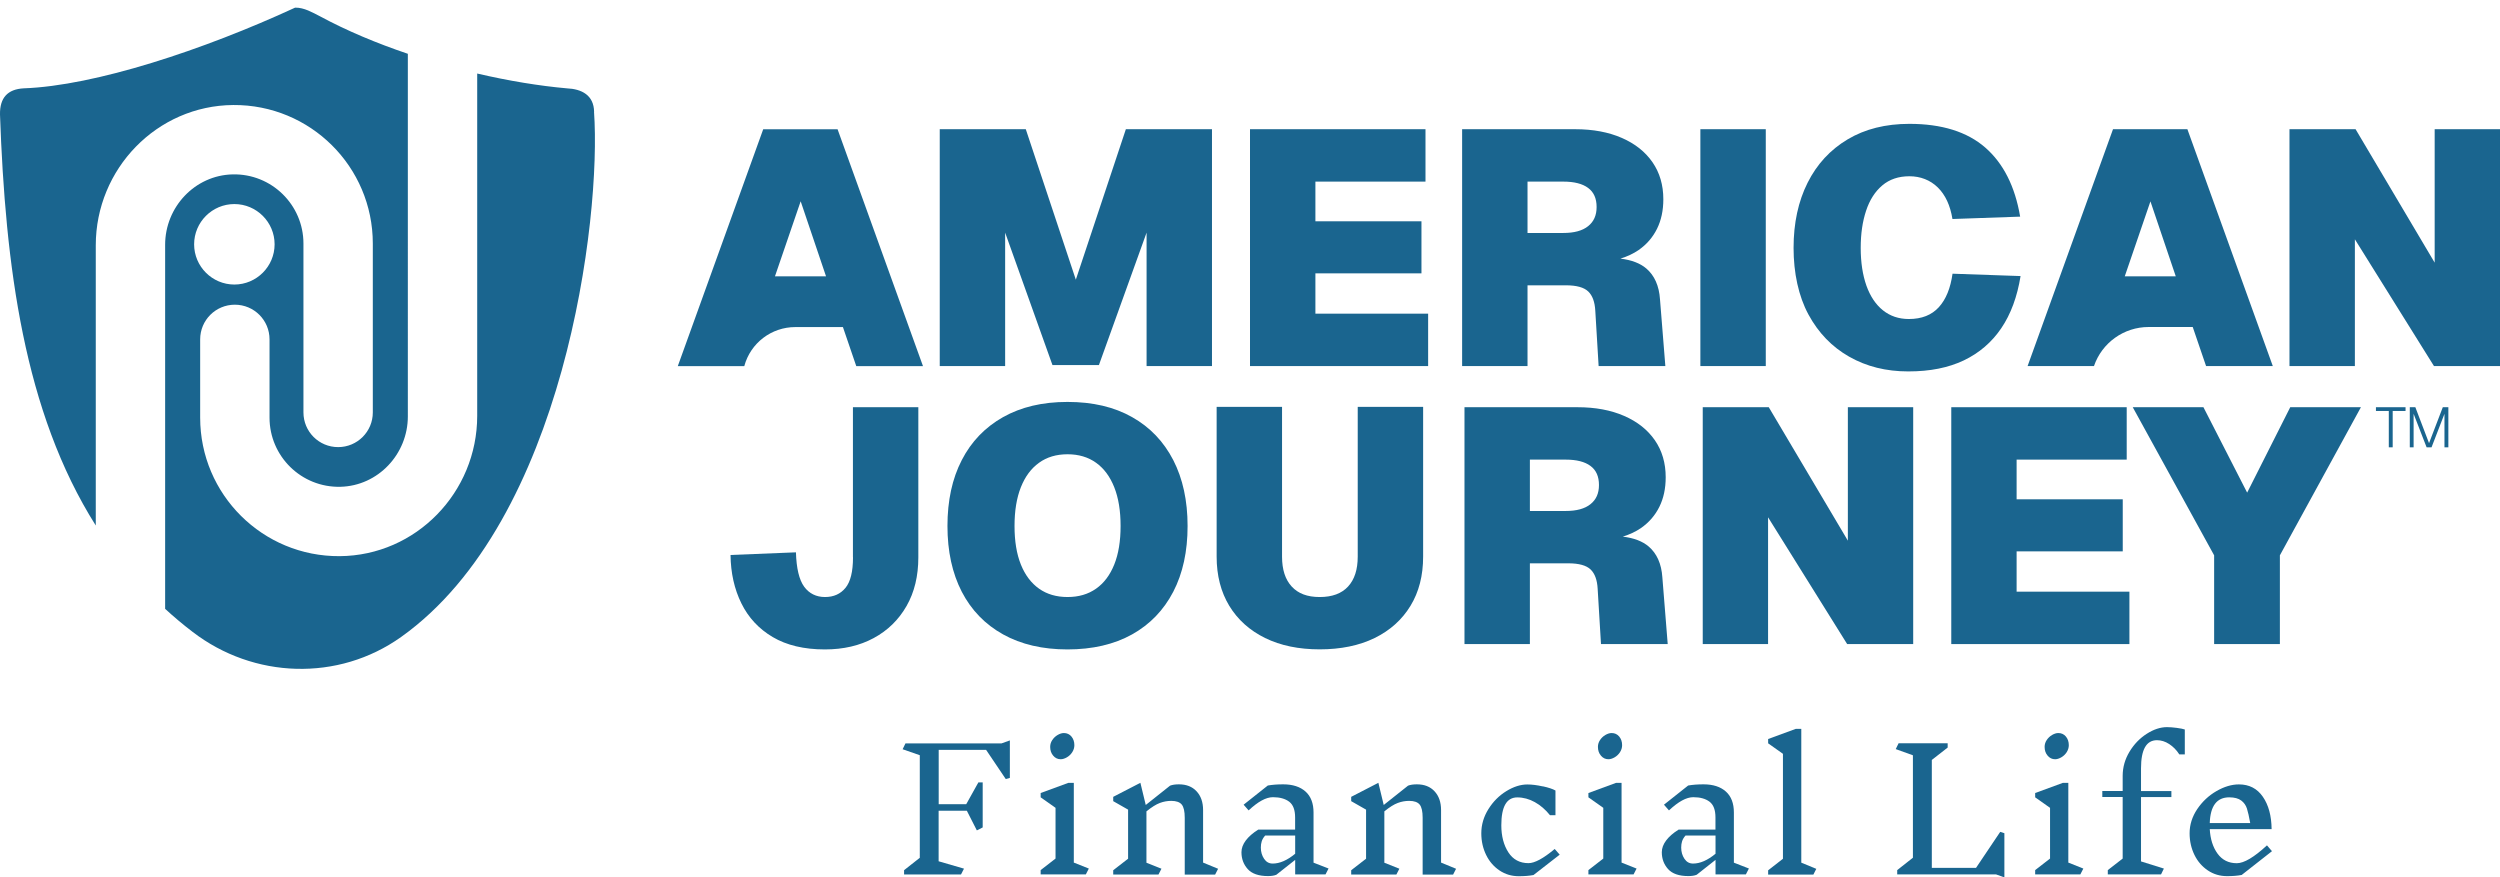<?xml version="1.0" encoding="UTF-8"?>
<svg xmlns="http://www.w3.org/2000/svg" id="Layer_2" data-name="Layer 2" viewBox="0 0 359.7 126.25">
  <defs>
    <style>
      .cls-1 {
        fill: #1a658f;
      }
    </style>
  </defs>
  <g id="Color">
    <g id="AJFL_Horizontal_Final_Color" data-name="AJFL Horizontal Final Color">
      <g>
        <path class="cls-1" d="M145.31,111.92l-.6.17-2.83-4.2h-6.82v7.82h3.96l1.75-3.14h.62v6.48l-.84.43-1.44-2.83h-4.06v7.27l3.65,1.06-.43.84h-8.19v-.62l2.26-1.78v-14.76l-2.47-.86.41-.84h13.82l1.2-.43v5.4Z"></path>
        <path class="cls-1" d="M156.23,125.81h-6.5v-.62l2.14-1.66v-7.3l-2.14-1.51v-.62l3.98-1.46h.79v11.47l2.16.86-.43.84ZM154.16,105.97c.28.34.42.75.42,1.25,0,.35-.1.68-.3,1-.2.31-.46.56-.77.74-.31.18-.61.28-.9.28-.43,0-.79-.17-1.08-.52-.29-.34-.43-.76-.43-1.26,0-.35.1-.68.3-.98.2-.3.46-.55.77-.73.31-.18.61-.28.9-.28.45,0,.81.17,1.09.5Z"></path>
        <path class="cls-1" d="M174.83,125.84h-4.37v-8.18c0-.91-.14-1.54-.43-1.9-.29-.35-.79-.53-1.51-.53-.56,0-1.11.1-1.64.3-.54.2-1.18.6-1.93,1.21v7.39l2.16.86-.43.84h-6.51v-.62l2.14-1.66v-7.06l-2.14-1.22v-.62l3.91-2.02.77,3.19,3.5-2.78c.34-.13.76-.19,1.27-.19,1.07,0,1.92.33,2.54,1,.62.66.94,1.56.94,2.7v7.56l2.16.89-.43.84Z"></path>
        <path class="cls-1" d="M190.72,125.81h-4.37v-2.09l-2.71,2.14c-.32.13-.72.19-1.2.19-1.34,0-2.32-.34-2.92-1.01-.6-.67-.9-1.48-.9-2.42,0-.58.21-1.14.62-1.69s1.02-1.08,1.8-1.57h5.3v-1.75c0-1.07-.28-1.82-.85-2.26-.57-.43-1.35-.65-2.34-.65s-2.14.63-3.5,1.9l-.72-.82,3.48-2.76c.62-.11,1.36-.17,2.21-.17,1.38,0,2.45.35,3.22,1.04s1.15,1.7,1.15,3.01v7.22l2.16.84-.43.84ZM186.35,122.84v-2.62h-4.32c-.24.27-.4.54-.49.82-.09.27-.13.58-.13.91,0,.62.16,1.16.47,1.62.31.46.72.68,1.24.68,1.01,0,2.09-.47,3.24-1.42Z"></path>
        <path class="cls-1" d="M209.06,125.84h-4.37v-8.18c0-.91-.14-1.54-.43-1.9-.29-.35-.79-.53-1.51-.53-.56,0-1.11.1-1.64.3-.54.2-1.18.6-1.93,1.21v7.39l2.16.86-.43.84h-6.5v-.62l2.14-1.66v-7.06l-2.14-1.22v-.62l3.91-2.02.77,3.19,3.5-2.78c.34-.13.76-.19,1.27-.19,1.07,0,1.92.33,2.54,1,.62.66.94,1.56.94,2.7v7.56l2.16.89-.43.84Z"></path>
        <path class="cls-1" d="M221.96,113.13c.84.18,1.45.39,1.84.61v3.55h-.79c-.64-.8-1.37-1.43-2.18-1.88s-1.66-.68-2.52-.68c-1.54,0-2.3,1.34-2.3,4.01,0,1.55.34,2.85,1.01,3.89.67,1.04,1.64,1.56,2.9,1.56.89,0,2.15-.68,3.77-2.04l.72.82-3.77,2.93c-.59.11-1.29.17-2.11.17-1.02,0-1.95-.27-2.77-.82s-1.47-1.29-1.93-2.23c-.46-.94-.7-1.98-.7-3.12,0-1.23.34-2.39,1.02-3.48.68-1.09,1.54-1.95,2.58-2.59,1.04-.64,2.05-.96,3.03-.96.64,0,1.38.09,2.22.28Z"></path>
        <path class="cls-1" d="M235.05,125.81h-6.51v-.62l2.14-1.66v-7.3l-2.14-1.51v-.62l3.98-1.46h.79v11.47l2.16.86-.43.84ZM232.97,105.97c.28.34.42.75.42,1.25,0,.35-.1.68-.3,1-.2.31-.46.56-.77.74-.31.18-.61.28-.9.28-.43,0-.79-.17-1.08-.52-.29-.34-.43-.76-.43-1.26,0-.35.1-.68.3-.98.2-.3.46-.55.77-.73.31-.18.61-.28.9-.28.45,0,.81.17,1.09.5Z"></path>
        <path class="cls-1" d="M251.2,125.81h-4.37v-2.09l-2.71,2.14c-.32.13-.72.19-1.2.19-1.34,0-2.32-.34-2.92-1.01-.6-.67-.9-1.48-.9-2.42,0-.58.21-1.14.62-1.69s1.02-1.08,1.8-1.57h5.3v-1.75c0-1.07-.28-1.82-.85-2.26-.57-.43-1.35-.65-2.34-.65s-2.14.63-3.5,1.9l-.72-.82,3.48-2.76c.62-.11,1.36-.17,2.21-.17,1.38,0,2.45.35,3.22,1.04s1.15,1.7,1.15,3.01v7.22l2.16.84-.43.84ZM246.83,122.84v-2.62h-4.32c-.24.27-.4.54-.49.82-.09.27-.13.58-.13.91,0,.62.16,1.16.47,1.62.31.46.72.68,1.24.68,1.01,0,2.09-.47,3.24-1.42Z"></path>
        <path class="cls-1" d="M260.9,125.84h-6.5v-.62l2.13-1.66v-15.1l-2.13-1.51v-.62l3.98-1.46h.79v19.25l2.16.89-.43.84Z"></path>
        <path class="cls-1" d="M287.18,125.81h-14.21v-.62l2.26-1.78v-14.74l-2.47-.89.41-.84h7.06v.62l-2.28,1.78v15.53h6.36l3.48-5.18.6.19v6.36l-1.2-.43Z"></path>
        <path class="cls-1" d="M299.32,125.81h-6.5v-.62l2.14-1.66v-7.3l-2.14-1.51v-.62l3.98-1.46h.79v11.47l2.16.86-.43.84ZM297.24,105.97c.28.34.42.75.42,1.25,0,.35-.1.68-.3,1-.2.31-.46.56-.77.74-.31.18-.61.28-.9.28-.43,0-.79-.17-1.08-.52-.29-.34-.43-.76-.43-1.26,0-.35.1-.68.3-.98.2-.3.46-.55.77-.73.31-.18.61-.28.9-.28.45,0,.81.17,1.09.5Z"></path>
        <path class="cls-1" d="M313.21,104.73c.54.07.92.15,1.14.23v3.58h-.79c-.4-.62-.89-1.12-1.46-1.49-.57-.37-1.16-.55-1.75-.55-1.54,0-2.3,1.35-2.3,4.06v3.26h4.37v.86h-4.37v9.26l3.29,1.03-.41.84h-7.66v-.62l2.14-1.66v-8.86h-2.93v-.86h2.93v-2.18c0-1.23.33-2.39.98-3.47s1.48-1.94,2.48-2.58c1-.64,1.97-.96,2.92-.96.42,0,.89.04,1.43.11Z"></path>
        <path class="cls-1" d="M322.53,125.89c-.59.11-1.29.17-2.09.17-1.03,0-1.95-.27-2.77-.82s-1.47-1.29-1.93-2.23-.7-1.98-.7-3.12c0-1.23.37-2.39,1.1-3.48.74-1.09,1.66-1.95,2.77-2.59,1.11-.64,2.19-.96,3.23-.96,1.47,0,2.62.59,3.44,1.78.82,1.18,1.24,2.74,1.26,4.66h-8.9c.08,1.42.45,2.6,1.12,3.52s1.59,1.38,2.77,1.38c1.04,0,2.49-.86,4.34-2.57l.72.84-4.37,3.43ZM317.95,118.42h5.81c-.16-.91-.32-1.6-.47-2.08-.15-.47-.42-.86-.82-1.16s-.97-.46-1.74-.46h.02c-1.79,0-2.73,1.23-2.81,3.7Z"></path>
      </g>
      <g>
        <polygon class="cls-1" points="341.85 59.13 343.7 59.13 343.7 64.36 344.26 64.36 344.26 59.13 346.11 59.13 346.11 58.59 341.85 58.59 341.85 59.13"></polygon>
        <polygon class="cls-1" points="349.49 63.76 347.52 58.59 346.72 58.59 346.72 64.36 347.27 64.36 347.27 59.54 349.14 64.36 349.85 64.36 351.71 59.54 351.71 64.36 352.27 64.36 352.27 58.59 351.47 58.59 349.49 63.76"></polygon>
        <path class="cls-1" d="M107.09,52.67s0,0,0,0c.9-3.33,3.92-5.61,7.33-5.61h6.86l1.92,5.62h9.6l-12.29-34.08h-10.7l-12.29,34.08h9.56ZM111.5,39.76l3.7-10.8,3.65,10.8h-7.34Z"></path>
        <polygon class="cls-1" points="144.62 33.47 151.43 52.53 158.11 52.53 164.97 33.47 164.97 52.67 174.38 52.67 174.38 18.59 161.99 18.59 154.79 40.24 147.59 18.59 135.21 18.59 135.21 52.67 144.62 52.67 144.62 33.47"></polygon>
        <polygon class="cls-1" points="205.48 45.13 189.26 45.13 189.26 39.33 204.52 39.33 204.52 31.84 189.26 31.84 189.26 26.13 205.1 26.13 205.1 18.59 179.85 18.59 179.85 52.67 205.48 52.67 205.48 45.13"></polygon>
        <path class="cls-1" d="M219.78,41.05h5.52c1.54,0,2.61.3,3.22.89.61.59.94,1.51,1.01,2.76l.48,7.97h9.6l-.77-9.6c-.13-1.95-.79-3.43-1.97-4.44-.89-.76-2.14-1.23-3.72-1.42.98-.31,1.86-.71,2.62-1.24,1.15-.8,2.03-1.82,2.64-3.05.61-1.23.91-2.65.91-4.25,0-2.05-.52-3.82-1.56-5.33-1.04-1.5-2.51-2.67-4.42-3.5-1.9-.83-4.14-1.25-6.7-1.25h-16.27v34.08h9.41v-11.62ZM219.78,26.13h5.14c1.57,0,2.76.3,3.58.91.82.61,1.22,1.52,1.22,2.74s-.41,2.11-1.22,2.76c-.82.66-2.01.98-3.58.98h-5.14v-7.39Z"></path>
        <rect class="cls-1" x="244.65" y="18.59" width="9.41" height="34.08"></rect>
        <path class="cls-1" d="M266.08,51.33c2.48,1.41,5.3,2.11,8.47,2.11s5.77-.53,7.99-1.58c2.22-1.06,4.02-2.6,5.4-4.63,1.38-2.03,2.3-4.54,2.78-7.51l-9.79-.34c-.29,2.08-.94,3.69-1.97,4.82s-2.46,1.7-4.32,1.7c-1.44,0-2.68-.42-3.72-1.25s-1.83-2.02-2.38-3.55c-.54-1.54-.82-3.34-.82-5.42s.26-3.8.77-5.35c.51-1.55,1.29-2.77,2.33-3.65,1.04-.88,2.34-1.32,3.91-1.32s2.99.54,4.08,1.61c1.09,1.07,1.79,2.58,2.11,4.54l9.74-.34c-.74-4.35-2.41-7.66-5.02-9.94-2.61-2.27-6.25-3.41-10.92-3.41-3.42,0-6.38.74-8.88,2.23-2.5,1.49-4.42,3.57-5.76,6.24-1.34,2.67-2.02,5.8-2.02,9.38s.71,6.94,2.14,9.58,3.38,4.66,5.86,6.07Z"></path>
        <path class="cls-1" d="M309.14,47.05h6.35l1.92,5.62h9.6l-12.29-34.08h-10.7l-12.29,34.08h9.55c1.15-3.36,4.31-5.62,7.86-5.62ZM309.4,28.96l3.65,10.8h-7.34l3.7-10.8Z"></path>
        <polygon class="cls-1" points="338.82 34.43 350.2 52.67 359.7 52.67 359.7 18.59 350.3 18.59 350.3 37.79 338.92 18.59 329.41 18.59 329.41 52.67 338.82 52.67 338.82 34.43"></polygon>
        <path class="cls-1" d="M122.73,80.19c0,2.05-.36,3.51-1.08,4.39-.72.88-1.7,1.32-2.95,1.32s-2.28-.5-3-1.49c-.72-.99-1.11-2.64-1.18-4.94l-9.41.38c.03,2.59.55,4.91,1.56,6.96,1.01,2.05,2.51,3.67,4.51,4.85s4.5,1.78,7.51,1.78c2.66,0,4.99-.54,7.01-1.63,2.02-1.09,3.59-2.62,4.73-4.61s1.7-4.32,1.7-7.01v-21.6h-9.41v21.6Z"></path>
        <path class="cls-1" d="M136.32,75.68c0,3.65.69,6.8,2.06,9.46,1.38,2.66,3.36,4.7,5.95,6.14,2.59,1.44,5.68,2.16,9.26,2.16s6.71-.72,9.29-2.16c2.58-1.44,4.55-3.49,5.93-6.14,1.38-2.66,2.06-5.81,2.06-9.46s-.69-6.81-2.06-9.48c-1.38-2.67-3.35-4.74-5.93-6.19-2.58-1.46-5.67-2.18-9.29-2.18s-6.67.73-9.26,2.18c-2.59,1.46-4.58,3.52-5.95,6.19-1.38,2.67-2.06,5.83-2.06,9.48ZM146.88,70.11c.61-1.54,1.48-2.71,2.62-3.53,1.14-.82,2.5-1.22,4.1-1.22s2.97.41,4.1,1.22c1.14.82,2.01,1.99,2.62,3.53.61,1.54.91,3.39.91,5.57s-.3,4.02-.91,5.54c-.61,1.52-1.48,2.68-2.62,3.48s-2.5,1.2-4.1,1.2-2.97-.4-4.1-1.2-2.01-1.96-2.62-3.48c-.61-1.52-.91-3.37-.91-5.54s.3-4.03.91-5.57Z"></path>
        <path class="cls-1" d="M175.05,58.54v21.55c0,2.72.61,5.08,1.82,7.08,1.22,2,2.94,3.54,5.16,4.63,2.22,1.09,4.84,1.63,7.85,1.63s5.67-.54,7.9-1.63c2.22-1.09,3.94-2.63,5.16-4.63,1.22-2,1.82-4.36,1.82-7.08v-21.55h-9.41v21.55c0,1.86-.46,3.29-1.39,4.3-.93,1.01-2.29,1.51-4.08,1.51s-3.1-.5-4.03-1.51-1.39-2.44-1.39-4.3v-21.55h-9.41Z"></path>
        <path class="cls-1" d="M220.12,81.05h5.52c1.54,0,2.61.3,3.22.89.61.59.94,1.51,1.01,2.76l.48,7.97h9.6l-.77-9.6c-.13-1.95-.79-3.43-1.97-4.44-.89-.76-2.14-1.23-3.72-1.42.98-.31,1.86-.71,2.62-1.24,1.15-.8,2.03-1.82,2.64-3.05.61-1.23.91-2.65.91-4.25,0-2.05-.52-3.82-1.56-5.33-1.04-1.5-2.51-2.67-4.42-3.5-1.9-.83-4.14-1.25-6.7-1.25h-16.27v34.08h9.41v-11.62ZM220.12,66.13h5.14c1.57,0,2.76.3,3.58.91.82.61,1.22,1.52,1.22,2.74s-.41,2.11-1.22,2.76c-.82.66-2.01.98-3.58.98h-5.14v-7.39Z"></path>
        <polygon class="cls-1" points="275.27 92.67 275.27 58.59 265.87 58.59 265.87 77.79 254.49 58.59 244.99 58.59 244.99 92.67 254.39 92.67 254.39 74.43 265.77 92.67 275.27 92.67"></polygon>
        <polygon class="cls-1" points="305.99 66.13 305.99 58.59 280.75 58.59 280.75 92.67 306.38 92.67 306.38 85.13 290.15 85.13 290.15 79.33 305.42 79.33 305.42 71.84 290.15 71.84 290.15 66.13 305.99 66.13"></polygon>
        <polygon class="cls-1" points="328.03 92.67 328.03 79.9 339.69 58.59 329.52 58.59 323.32 70.88 317.03 58.59 306.86 58.59 318.57 79.9 318.57 92.67 328.03 92.67"></polygon>
      </g>
      <g id="AJFL_Final_Mark" data-name="AJFL Final Mark">
        <path class="cls-1" d="M85.48,16.11c-.03-2.43-1.8-3.31-3.93-3.4-3.93-.35-8.34-1.07-12.89-2.13v49.26c0,10.99-8.79,20.1-19.78,20.18-11.08.08-20.08-8.87-20.08-19.93v-11.26c0-2.76,2.23-4.99,4.99-4.99s4.99,2.23,4.99,4.99v11.26c0,5.57,4.59,10.08,10.19,9.95,5.43-.13,9.71-4.7,9.71-10.13V7.74c-4.44-1.5-8.76-3.3-12.63-5.39-1.11-.57-2.29-1.26-3.54-1.25h-.05C29.31,7.17,13.65,12.35,3.4,12.71,1.1,12.84-.04,14.06,0,16.48c.77,21.76,3.44,42.77,13.78,59.13v-40.32c0-10.99,8.79-20.1,19.78-20.18,11.08-.08,20.08,8.87,20.08,19.93v24.3c0,2.76-2.23,4.99-4.99,4.99s-4.99-2.23-4.99-4.99v-24.3c0-5.57-4.59-10.08-10.19-9.95-5.43.13-9.71,4.7-9.71,10.13v52.38c1.25,1.15,2.57,2.26,3.96,3.32,8.79,6.75,20.96,7.16,29.99.73,23.5-16.72,28.84-60.24,27.76-75.56ZM33.72,29.36c3.19,0,5.79,2.6,5.79,5.79s-2.6,5.79-5.79,5.79-5.79-2.6-5.79-5.79,2.6-5.79,5.79-5.79Z"></path>
      </g>
    </g>
  </g>
</svg>
